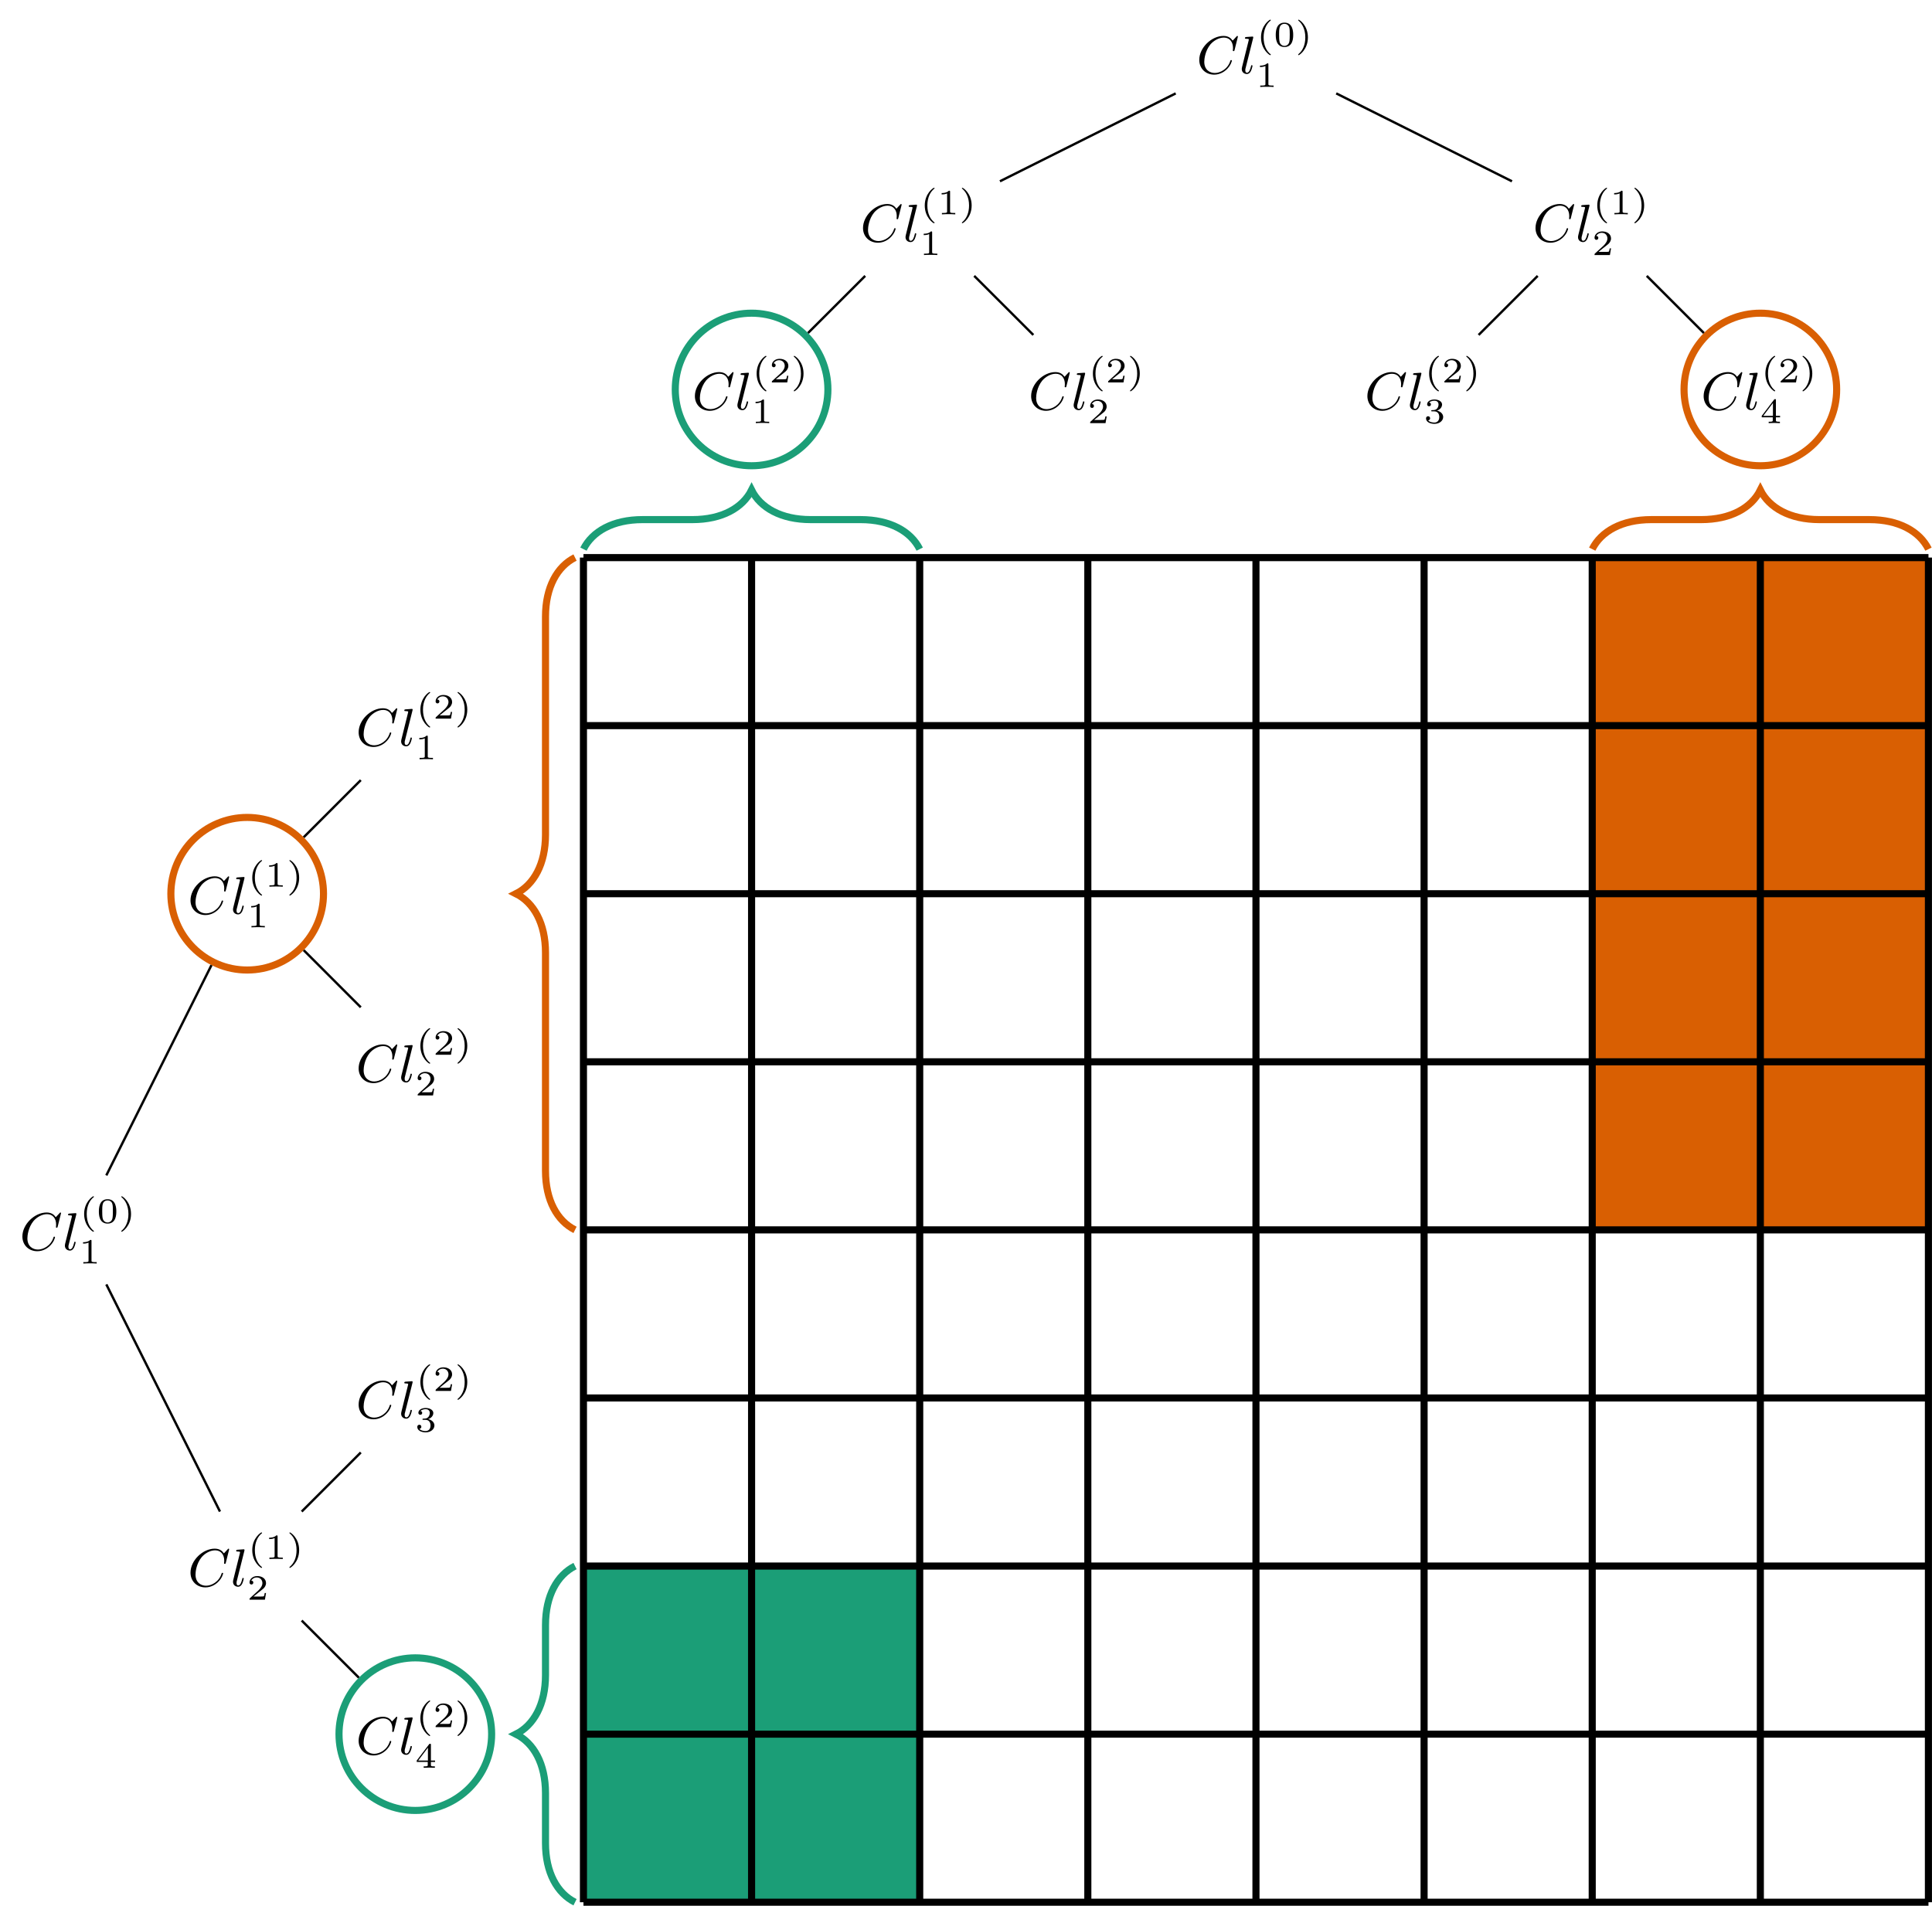 <?xml version="1.0" encoding="UTF-8"?>
<svg xmlns="http://www.w3.org/2000/svg" xmlns:xlink="http://www.w3.org/1999/xlink" width="325.74pt" height="321.401pt" viewBox="0 0 325.74 321.401" version="1.1">
<defs>
<g>
<symbol overflow="visible" id="glyph0-0">
<path style="stroke:none;" d=""/>
</symbol>
<symbol overflow="visible" id="glyph0-1">
<path style="stroke:none;" d="M 6.938 -6.078 C 6.969 -6.188 6.969 -6.203 6.969 -6.219 C 6.969 -6.234 6.953 -6.328 6.859 -6.328 C 6.812 -6.328 6.781 -6.297 6.719 -6.219 L 6.172 -5.625 C 6.141 -5.578 6.094 -5.547 6.094 -5.547 C 6.078 -5.547 6.078 -5.547 6.016 -5.609 C 5.891 -5.797 5.484 -6.328 4.547 -6.328 C 2.5 -6.328 0.453 -4.328 0.453 -2.281 C 0.453 -0.828 1.531 0.203 2.969 0.203 C 3.906 0.203 4.641 -0.281 4.984 -0.594 C 5.797 -1.328 5.953 -2.109 5.953 -2.156 C 5.953 -2.188 5.938 -2.25 5.828 -2.25 C 5.734 -2.25 5.719 -2.203 5.703 -2.156 C 5.266 -0.719 3.984 -0.078 3.078 -0.078 C 2.219 -0.078 1.297 -0.609 1.297 -1.969 C 1.297 -2.375 1.422 -3.781 2.328 -4.891 C 2.875 -5.531 3.75 -6.047 4.609 -6.047 C 5.609 -6.047 6.141 -5.281 6.141 -4.297 C 6.141 -3.984 6.109 -3.922 6.109 -3.859 C 6.109 -3.766 6.219 -3.766 6.25 -3.766 C 6.359 -3.766 6.359 -3.781 6.406 -3.953 Z M 6.938 -6.078 "/>
</symbol>
<symbol overflow="visible" id="glyph0-2">
<path style="stroke:none;" d="M 2.312 -5.922 C 2.344 -6.047 2.344 -6.062 2.344 -6.094 C 2.344 -6.172 2.297 -6.219 2.219 -6.219 C 2.062 -6.219 1.312 -6.156 1.125 -6.141 C 1.047 -6.125 0.938 -6.109 0.938 -5.969 C 0.938 -5.844 1.047 -5.844 1.172 -5.844 C 1.594 -5.844 1.594 -5.781 1.594 -5.703 C 1.594 -5.672 1.594 -5.656 1.547 -5.484 L 0.453 -1.078 C 0.406 -0.891 0.406 -0.766 0.406 -0.734 C 0.406 -0.172 0.859 0.094 1.25 0.094 C 1.656 0.094 1.844 -0.219 1.953 -0.422 C 2.109 -0.75 2.219 -1.25 2.219 -1.281 C 2.219 -1.328 2.188 -1.391 2.094 -1.391 C 1.984 -1.391 1.984 -1.344 1.953 -1.172 C 1.797 -0.562 1.609 -0.125 1.281 -0.125 C 1.109 -0.125 1 -0.25 1 -0.531 C 1 -0.719 1.016 -0.797 1.062 -0.938 Z M 2.312 -5.922 "/>
</symbol>
<symbol overflow="visible" id="glyph1-0">
<path style="stroke:none;" d=""/>
</symbol>
<symbol overflow="visible" id="glyph1-1">
<path style="stroke:none;" d="M 2.375 1.359 C 1.719 0.844 1.188 -0.094 1.188 -1.5 C 1.188 -2.875 1.719 -3.844 2.375 -4.344 C 2.375 -4.344 2.406 -4.375 2.406 -4.406 C 2.406 -4.438 2.375 -4.484 2.297 -4.484 C 2.203 -4.484 0.75 -3.547 0.75 -1.5 C 0.75 0.547 2.188 1.5 2.297 1.5 C 2.375 1.5 2.406 1.453 2.406 1.406 C 2.406 1.375 2.375 1.359 2.375 1.359 Z M 2.375 1.359 "/>
</symbol>
<symbol overflow="visible" id="glyph1-2">
<path style="stroke:none;" d="M 3.297 -1.906 C 3.297 -2.344 3.297 -3.984 1.828 -3.984 C 0.359 -3.984 0.359 -2.344 0.359 -1.906 C 0.359 -1.484 0.359 0.125 1.828 0.125 C 3.297 0.125 3.297 -1.484 3.297 -1.906 Z M 1.828 -0.062 C 1.578 -0.062 1.172 -0.188 1.016 -0.688 C 0.922 -1.031 0.922 -1.609 0.922 -1.984 C 0.922 -2.391 0.922 -2.844 1.016 -3.172 C 1.156 -3.703 1.609 -3.781 1.828 -3.781 C 2.094 -3.781 2.5 -3.656 2.625 -3.203 C 2.719 -2.891 2.719 -2.453 2.719 -1.984 C 2.719 -1.609 2.719 -1 2.625 -0.672 C 2.453 -0.141 2.016 -0.062 1.828 -0.062 Z M 1.828 -0.062 "/>
</symbol>
<symbol overflow="visible" id="glyph1-3">
<path style="stroke:none;" d="M 2.125 -1.5 C 2.125 -3.547 0.688 -4.484 0.562 -4.484 C 0.5 -4.484 0.484 -4.438 0.484 -4.406 C 0.484 -4.375 0.484 -4.359 0.594 -4.266 C 1.125 -3.812 1.688 -2.922 1.688 -1.5 C 1.688 -0.234 1.25 0.719 0.562 1.297 C 0.484 1.375 0.484 1.375 0.484 1.406 C 0.484 1.438 0.5 1.5 0.562 1.5 C 0.672 1.5 2.125 0.562 2.125 -1.5 Z M 2.125 -1.5 "/>
</symbol>
<symbol overflow="visible" id="glyph1-4">
<path style="stroke:none;" d="M 2.141 -3.797 C 2.141 -3.984 2.125 -3.984 1.938 -3.984 C 1.547 -3.594 0.938 -3.594 0.719 -3.594 L 0.719 -3.359 C 0.875 -3.359 1.281 -3.359 1.641 -3.531 L 1.641 -0.516 C 1.641 -0.312 1.641 -0.234 1.016 -0.234 L 0.766 -0.234 L 0.766 0 C 1.094 -0.031 1.562 -0.031 1.891 -0.031 C 2.219 -0.031 2.688 -0.031 3.016 0 L 3.016 -0.234 L 2.766 -0.234 C 2.141 -0.234 2.141 -0.312 2.141 -0.516 Z M 2.141 -3.797 "/>
</symbol>
<symbol overflow="visible" id="glyph1-5">
<path style="stroke:none;" d="M 3.219 -1.125 L 3 -1.125 C 2.984 -1.031 2.922 -0.641 2.844 -0.578 C 2.797 -0.531 2.312 -0.531 2.219 -0.531 L 1.109 -0.531 L 1.875 -1.156 C 2.078 -1.328 2.609 -1.703 2.797 -1.891 C 2.969 -2.062 3.219 -2.375 3.219 -2.797 C 3.219 -3.547 2.547 -3.984 1.734 -3.984 C 0.969 -3.984 0.438 -3.469 0.438 -2.906 C 0.438 -2.609 0.688 -2.562 0.75 -2.562 C 0.906 -2.562 1.078 -2.672 1.078 -2.891 C 1.078 -3.016 1 -3.219 0.734 -3.219 C 0.875 -3.516 1.234 -3.75 1.656 -3.75 C 2.281 -3.75 2.609 -3.281 2.609 -2.797 C 2.609 -2.375 2.328 -1.938 1.922 -1.547 L 0.5 -0.25 C 0.438 -0.188 0.438 -0.188 0.438 0 L 3.031 0 Z M 3.219 -1.125 "/>
</symbol>
<symbol overflow="visible" id="glyph1-6">
<path style="stroke:none;" d="M 1.766 -1.984 C 2.266 -1.984 2.609 -1.641 2.609 -1.031 C 2.609 -0.375 2.219 -0.094 1.781 -0.094 C 1.609 -0.094 1 -0.125 0.734 -0.469 C 0.969 -0.5 1.062 -0.656 1.062 -0.812 C 1.062 -1.016 0.922 -1.156 0.719 -1.156 C 0.562 -1.156 0.375 -1.047 0.375 -0.797 C 0.375 -0.203 1.031 0.125 1.797 0.125 C 2.688 0.125 3.266 -0.438 3.266 -1.031 C 3.266 -1.469 2.938 -1.938 2.219 -2.109 C 2.703 -2.266 3.078 -2.656 3.078 -3.141 C 3.078 -3.625 2.516 -3.984 1.797 -3.984 C 1.094 -3.984 0.562 -3.656 0.562 -3.172 C 0.562 -2.906 0.766 -2.844 0.891 -2.844 C 1.047 -2.844 1.203 -2.938 1.203 -3.156 C 1.203 -3.344 1.078 -3.453 0.906 -3.469 C 1.188 -3.781 1.734 -3.781 1.797 -3.781 C 2.094 -3.781 2.484 -3.641 2.484 -3.141 C 2.484 -2.812 2.297 -2.234 1.688 -2.203 C 1.578 -2.203 1.422 -2.188 1.375 -2.188 C 1.312 -2.172 1.25 -2.172 1.25 -2.078 C 1.25 -1.984 1.312 -1.984 1.406 -1.984 Z M 1.766 -1.984 "/>
</symbol>
<symbol overflow="visible" id="glyph1-7">
<path style="stroke:none;" d="M 3.375 -0.984 L 3.375 -1.219 L 2.672 -1.219 L 2.672 -3.859 C 2.672 -4 2.672 -4.047 2.531 -4.047 C 2.422 -4.047 2.406 -4.016 2.359 -3.953 L 0.281 -1.219 L 0.281 -0.984 L 2.141 -0.984 L 2.141 -0.5 C 2.141 -0.312 2.141 -0.234 1.641 -0.234 L 1.453 -0.234 L 1.453 0 C 1.578 0 2.141 -0.031 2.406 -0.031 C 2.672 -0.031 3.234 0 3.344 0 L 3.344 -0.234 L 3.172 -0.234 C 2.672 -0.234 2.672 -0.312 2.672 -0.5 L 2.672 -0.984 Z M 2.172 -3.391 L 2.172 -1.219 L 0.531 -1.219 Z M 2.172 -3.391 "/>
</symbol>
</g>
<clipPath id="clip1">
  <path d="M 268 94 L 325.738 94 L 325.738 208 L 268 208 Z M 268 94 "/>
</clipPath>
<clipPath id="clip2">
  <path d="M 97 93 L 325.738 93 L 325.738 321.402 L 97 321.402 Z M 97 93 "/>
</clipPath>
<clipPath id="clip3">
  <path d="M 267 35 L 325.738 35 L 325.738 96 L 267 96 Z M 267 35 "/>
</clipPath>
<clipPath id="clip4">
  <path d="M 40 262 L 100 262 L 100 321.402 L 40 321.402 Z M 40 262 "/>
</clipPath>
<clipPath id="clip5">
  <path d="M 70 247 L 114 247 L 114 321.402 L 70 321.402 Z M 70 247 "/>
</clipPath>
<clipPath id="clip6">
  <path d="M 251 65 L 325.738 65 L 325.738 110 L 251 110 Z M 251 65 "/>
</clipPath>
</defs>
<g id="surface1">
<path style=" stroke:none;fill-rule:nonzero;fill:rgb(10.587%,61.96%,46.666%);fill-opacity:1;" d="M 98.371 320.805 L 98.371 264.109 L 155.066 264.109 L 155.066 320.805 Z M 98.371 320.805 "/>
<g clip-path="url(#clip1)" clip-rule="nonzero">
<path style=" stroke:none;fill-rule:nonzero;fill:rgb(85.097%,37.256%,0.783%);fill-opacity:1;" d="M 268.453 207.414 L 268.453 94.027 L 325.145 94.027 L 325.145 207.414 Z M 268.453 207.414 "/>
</g>
<g clip-path="url(#clip2)" clip-rule="nonzero">
<path style="fill:none;stroke-width:1.196;stroke-linecap:butt;stroke-linejoin:miter;stroke:rgb(0%,0%,0%);stroke-opacity:1;stroke-miterlimit:10;" d="M 0 -0.002 L 226.774 -0.002 M 0 28.346 L 226.774 28.346 M 0 56.694 L 226.774 56.694 M 0 85.041 L 226.774 85.041 M 0 113.389 L 226.774 113.389 M 0 141.733 L 226.774 141.733 M 0 170.08 L 226.774 170.08 M 0 198.428 L 226.774 198.428 M 0 226.764 L 226.774 226.764 M 0 -0.002 L 0 226.776 M 28.348 -0.002 L 28.348 226.776 M 56.695 -0.002 L 56.695 226.776 M 85.039 -0.002 L 85.039 226.776 M 113.387 -0.002 L 113.387 226.776 M 141.734 -0.002 L 141.734 226.776 M 170.082 -0.002 L 170.082 226.776 M 198.426 -0.002 L 198.426 226.776 M 226.766 -0.002 L 226.766 226.776 " transform="matrix(1,0,0,-1,98.371,320.803)"/>
</g>
<g style="fill:rgb(0%,0%,0%);fill-opacity:1;">
  <use xlink:href="#glyph0-1" x="201.746" y="12.386"/>
</g>
<g style="fill:rgb(0%,0%,0%);fill-opacity:1;">
  <use xlink:href="#glyph0-2" x="208.96" y="12.386"/>
</g>
<g style="fill:rgb(0%,0%,0%);fill-opacity:1;">
  <use xlink:href="#glyph1-1" x="211.86" y="7.803"/>
  <use xlink:href="#glyph1-2" x="214.738" y="7.803"/>
  <use xlink:href="#glyph1-3" x="218.391" y="7.803"/>
</g>
<g style="fill:rgb(0%,0%,0%);fill-opacity:1;">
  <use xlink:href="#glyph1-4" x="211.712" y="14.664"/>
</g>
<g style="fill:rgb(0%,0%,0%);fill-opacity:1;">
  <use xlink:href="#glyph0-1" x="145.053" y="40.733"/>
</g>
<g style="fill:rgb(0%,0%,0%);fill-opacity:1;">
  <use xlink:href="#glyph0-2" x="152.267" y="40.733"/>
</g>
<g style="fill:rgb(0%,0%,0%);fill-opacity:1;">
  <use xlink:href="#glyph1-1" x="155.167" y="36.15"/>
  <use xlink:href="#glyph1-4" x="158.045" y="36.15"/>
  <use xlink:href="#glyph1-3" x="161.698" y="36.15"/>
</g>
<g style="fill:rgb(0%,0%,0%);fill-opacity:1;">
  <use xlink:href="#glyph1-4" x="155.019" y="43.011"/>
</g>
<g style="fill:rgb(0%,0%,0%);fill-opacity:1;">
  <use xlink:href="#glyph0-1" x="258.439" y="40.733"/>
</g>
<g style="fill:rgb(0%,0%,0%);fill-opacity:1;">
  <use xlink:href="#glyph0-2" x="265.653" y="40.733"/>
</g>
<g style="fill:rgb(0%,0%,0%);fill-opacity:1;">
  <use xlink:href="#glyph1-1" x="268.553" y="36.15"/>
  <use xlink:href="#glyph1-4" x="271.431" y="36.15"/>
  <use xlink:href="#glyph1-3" x="275.084" y="36.15"/>
</g>
<g style="fill:rgb(0%,0%,0%);fill-opacity:1;">
  <use xlink:href="#glyph1-5" x="268.404" y="43.011"/>
</g>
<path style="fill:none;stroke-width:1.196;stroke-linecap:butt;stroke-linejoin:miter;stroke:rgb(10.587%,61.96%,46.666%);stroke-opacity:1;stroke-miterlimit:10;" d="M 41.215 255.119 C 41.215 262.229 35.453 267.987 28.348 267.987 C 21.242 267.987 15.481 262.229 15.481 255.119 C 15.481 248.014 21.242 242.256 28.348 242.256 C 35.453 242.256 41.215 248.014 41.215 255.119 Z M 41.215 255.119 " transform="matrix(1,0,0,-1,98.371,320.803)"/>
<g style="fill:rgb(0%,0%,0%);fill-opacity:1;">
  <use xlink:href="#glyph0-1" x="116.706" y="69.079"/>
</g>
<g style="fill:rgb(0%,0%,0%);fill-opacity:1;">
  <use xlink:href="#glyph0-2" x="123.92" y="69.079"/>
</g>
<g style="fill:rgb(0%,0%,0%);fill-opacity:1;">
  <use xlink:href="#glyph1-1" x="126.821" y="64.496"/>
  <use xlink:href="#glyph1-5" x="129.699" y="64.496"/>
  <use xlink:href="#glyph1-3" x="133.352" y="64.496"/>
</g>
<g style="fill:rgb(0%,0%,0%);fill-opacity:1;">
  <use xlink:href="#glyph1-4" x="126.672" y="71.357"/>
</g>
<g style="fill:rgb(0%,0%,0%);fill-opacity:1;">
  <use xlink:href="#glyph0-1" x="173.399" y="69.079"/>
</g>
<g style="fill:rgb(0%,0%,0%);fill-opacity:1;">
  <use xlink:href="#glyph0-2" x="180.613" y="69.079"/>
</g>
<g style="fill:rgb(0%,0%,0%);fill-opacity:1;">
  <use xlink:href="#glyph1-1" x="183.514" y="64.496"/>
  <use xlink:href="#glyph1-5" x="186.392" y="64.496"/>
  <use xlink:href="#glyph1-3" x="190.045" y="64.496"/>
</g>
<g style="fill:rgb(0%,0%,0%);fill-opacity:1;">
  <use xlink:href="#glyph1-5" x="183.365" y="71.357"/>
</g>
<g style="fill:rgb(0%,0%,0%);fill-opacity:1;">
  <use xlink:href="#glyph0-1" x="230.092" y="69.079"/>
</g>
<g style="fill:rgb(0%,0%,0%);fill-opacity:1;">
  <use xlink:href="#glyph0-2" x="237.306" y="69.079"/>
</g>
<g style="fill:rgb(0%,0%,0%);fill-opacity:1;">
  <use xlink:href="#glyph1-1" x="240.207" y="64.496"/>
  <use xlink:href="#glyph1-5" x="243.085" y="64.496"/>
  <use xlink:href="#glyph1-3" x="246.738" y="64.496"/>
</g>
<g style="fill:rgb(0%,0%,0%);fill-opacity:1;">
  <use xlink:href="#glyph1-6" x="240.058" y="71.357"/>
</g>
<g clip-path="url(#clip3)" clip-rule="nonzero">
<path style="fill:none;stroke-width:1.196;stroke-linecap:butt;stroke-linejoin:miter;stroke:rgb(85.097%,37.256%,0.783%);stroke-opacity:1;stroke-miterlimit:10;" d="M 211.293 255.119 C 211.293 262.229 205.535 267.987 198.426 267.987 C 191.32 267.987 185.563 262.229 185.563 255.119 C 185.563 248.014 191.32 242.256 198.426 242.256 C 205.535 242.256 211.293 248.014 211.293 255.119 Z M 211.293 255.119 " transform="matrix(1,0,0,-1,98.371,320.803)"/>
</g>
<g style="fill:rgb(0%,0%,0%);fill-opacity:1;">
  <use xlink:href="#glyph0-1" x="286.785" y="69.079"/>
</g>
<g style="fill:rgb(0%,0%,0%);fill-opacity:1;">
  <use xlink:href="#glyph0-2" x="293.999" y="69.079"/>
</g>
<g style="fill:rgb(0%,0%,0%);fill-opacity:1;">
  <use xlink:href="#glyph1-1" x="296.9" y="64.496"/>
  <use xlink:href="#glyph1-5" x="299.778" y="64.496"/>
  <use xlink:href="#glyph1-3" x="303.431" y="64.496"/>
</g>
<g style="fill:rgb(0%,0%,0%);fill-opacity:1;">
  <use xlink:href="#glyph1-7" x="296.751" y="71.357"/>
</g>
<path style="fill:none;stroke-width:0.399;stroke-linecap:butt;stroke-linejoin:miter;stroke:rgb(0%,0%,0%);stroke-opacity:1;stroke-miterlimit:10;" d="M 99.856 305.053 L 70.223 290.229 " transform="matrix(1,0,0,-1,98.371,320.803)"/>
<path style="fill:none;stroke-width:0.399;stroke-linecap:butt;stroke-linejoin:miter;stroke:rgb(0%,0%,0%);stroke-opacity:1;stroke-miterlimit:10;" d="M 126.918 305.053 L 156.551 290.229 " transform="matrix(1,0,0,-1,98.371,320.803)"/>
<path style="fill:none;stroke-width:0.399;stroke-linecap:butt;stroke-linejoin:miter;stroke:rgb(0%,0%,0%);stroke-opacity:1;stroke-miterlimit:10;" d="M 47.504 274.276 L 37.867 264.643 " transform="matrix(1,0,0,-1,98.371,320.803)"/>
<path style="fill:none;stroke-width:0.399;stroke-linecap:butt;stroke-linejoin:miter;stroke:rgb(0%,0%,0%);stroke-opacity:1;stroke-miterlimit:10;" d="M 65.883 274.276 L 75.852 264.315 " transform="matrix(1,0,0,-1,98.371,320.803)"/>
<path style="fill:none;stroke-width:0.399;stroke-linecap:butt;stroke-linejoin:miter;stroke:rgb(0%,0%,0%);stroke-opacity:1;stroke-miterlimit:10;" d="M 160.891 274.276 L 150.926 264.315 " transform="matrix(1,0,0,-1,98.371,320.803)"/>
<path style="fill:none;stroke-width:0.399;stroke-linecap:butt;stroke-linejoin:miter;stroke:rgb(0%,0%,0%);stroke-opacity:1;stroke-miterlimit:10;" d="M 179.274 274.276 L 188.906 264.643 " transform="matrix(1,0,0,-1,98.371,320.803)"/>
<g style="fill:rgb(0%,0%,0%);fill-opacity:1;">
  <use xlink:href="#glyph0-1" x="3.321" y="210.811"/>
</g>
<g style="fill:rgb(0%,0%,0%);fill-opacity:1;">
  <use xlink:href="#glyph0-2" x="10.535" y="210.811"/>
</g>
<g style="fill:rgb(0%,0%,0%);fill-opacity:1;">
  <use xlink:href="#glyph1-1" x="13.435" y="206.229"/>
  <use xlink:href="#glyph1-2" x="16.313" y="206.229"/>
  <use xlink:href="#glyph1-3" x="19.966" y="206.229"/>
</g>
<g style="fill:rgb(0%,0%,0%);fill-opacity:1;">
  <use xlink:href="#glyph1-4" x="13.286" y="213.089"/>
</g>
<g style="fill:rgb(0%,0%,0%);fill-opacity:1;">
  <use xlink:href="#glyph0-1" x="31.667" y="267.504"/>
</g>
<g style="fill:rgb(0%,0%,0%);fill-opacity:1;">
  <use xlink:href="#glyph0-2" x="38.881" y="267.504"/>
</g>
<g style="fill:rgb(0%,0%,0%);fill-opacity:1;">
  <use xlink:href="#glyph1-1" x="41.782" y="262.921"/>
  <use xlink:href="#glyph1-4" x="44.66" y="262.921"/>
  <use xlink:href="#glyph1-3" x="48.313" y="262.921"/>
</g>
<g style="fill:rgb(0%,0%,0%);fill-opacity:1;">
  <use xlink:href="#glyph1-5" x="41.633" y="269.782"/>
</g>
<path style="fill:none;stroke-width:1.196;stroke-linecap:butt;stroke-linejoin:miter;stroke:rgb(85.097%,37.256%,0.783%);stroke-opacity:1;stroke-miterlimit:10;" d="M -43.828 170.08 C -43.828 177.186 -49.586 182.948 -56.695 182.948 C -63.801 182.948 -69.562 177.186 -69.562 170.08 C -69.562 162.975 -63.801 157.213 -56.695 157.213 C -49.586 157.213 -43.828 162.975 -43.828 170.08 Z M -43.828 170.08 " transform="matrix(1,0,0,-1,98.371,320.803)"/>
<g style="fill:rgb(0%,0%,0%);fill-opacity:1;">
  <use xlink:href="#glyph0-1" x="31.667" y="154.118"/>
</g>
<g style="fill:rgb(0%,0%,0%);fill-opacity:1;">
  <use xlink:href="#glyph0-2" x="38.881" y="154.118"/>
</g>
<g style="fill:rgb(0%,0%,0%);fill-opacity:1;">
  <use xlink:href="#glyph1-1" x="41.782" y="149.536"/>
  <use xlink:href="#glyph1-4" x="44.66" y="149.536"/>
  <use xlink:href="#glyph1-3" x="48.313" y="149.536"/>
</g>
<g style="fill:rgb(0%,0%,0%);fill-opacity:1;">
  <use xlink:href="#glyph1-4" x="41.633" y="156.397"/>
</g>
<g clip-path="url(#clip4)" clip-rule="nonzero">
<path style="fill:none;stroke-width:1.196;stroke-linecap:butt;stroke-linejoin:miter;stroke:rgb(10.587%,61.96%,46.666%);stroke-opacity:1;stroke-miterlimit:10;" d="M -15.48 28.346 C -15.48 35.451 -21.242 41.213 -28.348 41.213 C -35.453 41.213 -41.215 35.451 -41.215 28.346 C -41.215 21.241 -35.453 15.479 -28.348 15.479 C -21.242 15.479 -15.48 21.241 -15.48 28.346 Z M -15.48 28.346 " transform="matrix(1,0,0,-1,98.371,320.803)"/>
</g>
<g style="fill:rgb(0%,0%,0%);fill-opacity:1;">
  <use xlink:href="#glyph0-1" x="60.013" y="295.851"/>
</g>
<g style="fill:rgb(0%,0%,0%);fill-opacity:1;">
  <use xlink:href="#glyph0-2" x="67.227" y="295.851"/>
</g>
<g style="fill:rgb(0%,0%,0%);fill-opacity:1;">
  <use xlink:href="#glyph1-1" x="70.128" y="291.268"/>
  <use xlink:href="#glyph1-5" x="73.006" y="291.268"/>
  <use xlink:href="#glyph1-3" x="76.659" y="291.268"/>
</g>
<g style="fill:rgb(0%,0%,0%);fill-opacity:1;">
  <use xlink:href="#glyph1-7" x="69.979" y="298.129"/>
</g>
<g style="fill:rgb(0%,0%,0%);fill-opacity:1;">
  <use xlink:href="#glyph0-1" x="60.013" y="239.158"/>
</g>
<g style="fill:rgb(0%,0%,0%);fill-opacity:1;">
  <use xlink:href="#glyph0-2" x="67.227" y="239.158"/>
</g>
<g style="fill:rgb(0%,0%,0%);fill-opacity:1;">
  <use xlink:href="#glyph1-1" x="70.128" y="234.575"/>
  <use xlink:href="#glyph1-5" x="73.006" y="234.575"/>
  <use xlink:href="#glyph1-3" x="76.659" y="234.575"/>
</g>
<g style="fill:rgb(0%,0%,0%);fill-opacity:1;">
  <use xlink:href="#glyph1-6" x="69.979" y="241.436"/>
</g>
<g style="fill:rgb(0%,0%,0%);fill-opacity:1;">
  <use xlink:href="#glyph0-1" x="60.013" y="182.465"/>
</g>
<g style="fill:rgb(0%,0%,0%);fill-opacity:1;">
  <use xlink:href="#glyph0-2" x="67.227" y="182.465"/>
</g>
<g style="fill:rgb(0%,0%,0%);fill-opacity:1;">
  <use xlink:href="#glyph1-1" x="70.128" y="177.882"/>
  <use xlink:href="#glyph1-5" x="73.006" y="177.882"/>
  <use xlink:href="#glyph1-3" x="76.659" y="177.882"/>
</g>
<g style="fill:rgb(0%,0%,0%);fill-opacity:1;">
  <use xlink:href="#glyph1-5" x="69.979" y="184.743"/>
</g>
<g style="fill:rgb(0%,0%,0%);fill-opacity:1;">
  <use xlink:href="#glyph0-1" x="60.013" y="125.772"/>
</g>
<g style="fill:rgb(0%,0%,0%);fill-opacity:1;">
  <use xlink:href="#glyph0-2" x="67.227" y="125.772"/>
</g>
<g style="fill:rgb(0%,0%,0%);fill-opacity:1;">
  <use xlink:href="#glyph1-1" x="70.128" y="121.189"/>
  <use xlink:href="#glyph1-5" x="73.006" y="121.189"/>
  <use xlink:href="#glyph1-3" x="76.659" y="121.189"/>
</g>
<g style="fill:rgb(0%,0%,0%);fill-opacity:1;">
  <use xlink:href="#glyph1-4" x="69.979" y="128.05"/>
</g>
<path style="fill:none;stroke-width:0.399;stroke-linecap:butt;stroke-linejoin:miter;stroke:rgb(0%,0%,0%);stroke-opacity:1;stroke-miterlimit:10;" d="M -80.445 104.194 L -61.285 65.885 " transform="matrix(1,0,0,-1,98.371,320.803)"/>
<path style="fill:none;stroke-width:0.399;stroke-linecap:butt;stroke-linejoin:miter;stroke:rgb(0%,0%,0%);stroke-opacity:1;stroke-miterlimit:10;" d="M -80.445 122.58 L -62.715 158.037 " transform="matrix(1,0,0,-1,98.371,320.803)"/>
<path style="fill:none;stroke-width:0.399;stroke-linecap:butt;stroke-linejoin:miter;stroke:rgb(0%,0%,0%);stroke-opacity:1;stroke-miterlimit:10;" d="M -47.504 47.502 L -37.867 37.869 " transform="matrix(1,0,0,-1,98.371,320.803)"/>
<path style="fill:none;stroke-width:0.399;stroke-linecap:butt;stroke-linejoin:miter;stroke:rgb(0%,0%,0%);stroke-opacity:1;stroke-miterlimit:10;" d="M -47.504 65.885 L -37.539 75.85 " transform="matrix(1,0,0,-1,98.371,320.803)"/>
<path style="fill:none;stroke-width:0.399;stroke-linecap:butt;stroke-linejoin:miter;stroke:rgb(0%,0%,0%);stroke-opacity:1;stroke-miterlimit:10;" d="M -47.172 160.561 L -37.539 150.924 " transform="matrix(1,0,0,-1,98.371,320.803)"/>
<path style="fill:none;stroke-width:0.399;stroke-linecap:butt;stroke-linejoin:miter;stroke:rgb(0%,0%,0%);stroke-opacity:1;stroke-miterlimit:10;" d="M -47.172 179.6 L -37.539 189.237 " transform="matrix(1,0,0,-1,98.371,320.803)"/>
<g clip-path="url(#clip5)" clip-rule="nonzero">
<path style="fill:none;stroke-width:1.196;stroke-linecap:butt;stroke-linejoin:miter;stroke:rgb(10.587%,61.96%,46.666%);stroke-opacity:1;stroke-miterlimit:10;" d="M -1.418 -0.002 C -4.406 1.494 -6.398 4.983 -6.398 9.963 L -6.398 18.385 C -6.398 23.366 -8.391 26.854 -11.379 28.346 C -8.391 29.842 -6.398 33.326 -6.398 38.311 L -6.398 46.733 C -6.398 51.713 -4.406 55.198 -1.418 56.694 " transform="matrix(1,0,0,-1,98.371,320.803)"/>
</g>
<path style="fill:none;stroke-width:1.196;stroke-linecap:butt;stroke-linejoin:miter;stroke:rgb(10.587%,61.96%,46.666%);stroke-opacity:1;stroke-miterlimit:10;" d="M 0 228.194 C 1.496 231.182 4.981 233.174 9.961 233.174 L 18.383 233.174 C 23.367 233.174 26.852 235.166 28.348 238.155 C 29.84 235.166 33.328 233.174 38.309 233.174 L 46.731 233.174 C 51.711 233.174 55.199 231.182 56.695 228.194 " transform="matrix(1,0,0,-1,98.371,320.803)"/>
<path style="fill:none;stroke-width:1.196;stroke-linecap:butt;stroke-linejoin:miter;stroke:rgb(85.097%,37.256%,0.783%);stroke-opacity:1;stroke-miterlimit:10;" d="M -1.418 113.389 C -4.406 114.881 -6.398 118.369 -6.398 123.35 L -6.398 160.119 C -6.398 165.1 -8.391 168.588 -11.379 170.08 C -8.391 171.576 -6.398 175.061 -6.398 180.045 L -6.398 216.811 C -6.398 221.791 -4.406 225.28 -1.418 226.776 " transform="matrix(1,0,0,-1,98.371,320.803)"/>
<g clip-path="url(#clip6)" clip-rule="nonzero">
<path style="fill:none;stroke-width:1.196;stroke-linecap:butt;stroke-linejoin:miter;stroke:rgb(85.097%,37.256%,0.783%);stroke-opacity:1;stroke-miterlimit:10;" d="M 170.082 228.194 C 171.574 231.182 175.063 233.174 180.043 233.174 L 188.465 233.174 C 193.445 233.174 196.934 235.166 198.426 238.155 C 199.922 235.166 203.41 233.174 208.391 233.174 L 216.813 233.174 C 221.793 233.174 225.281 231.182 226.774 228.194 " transform="matrix(1,0,0,-1,98.371,320.803)"/>
</g>
</g>
</svg>

